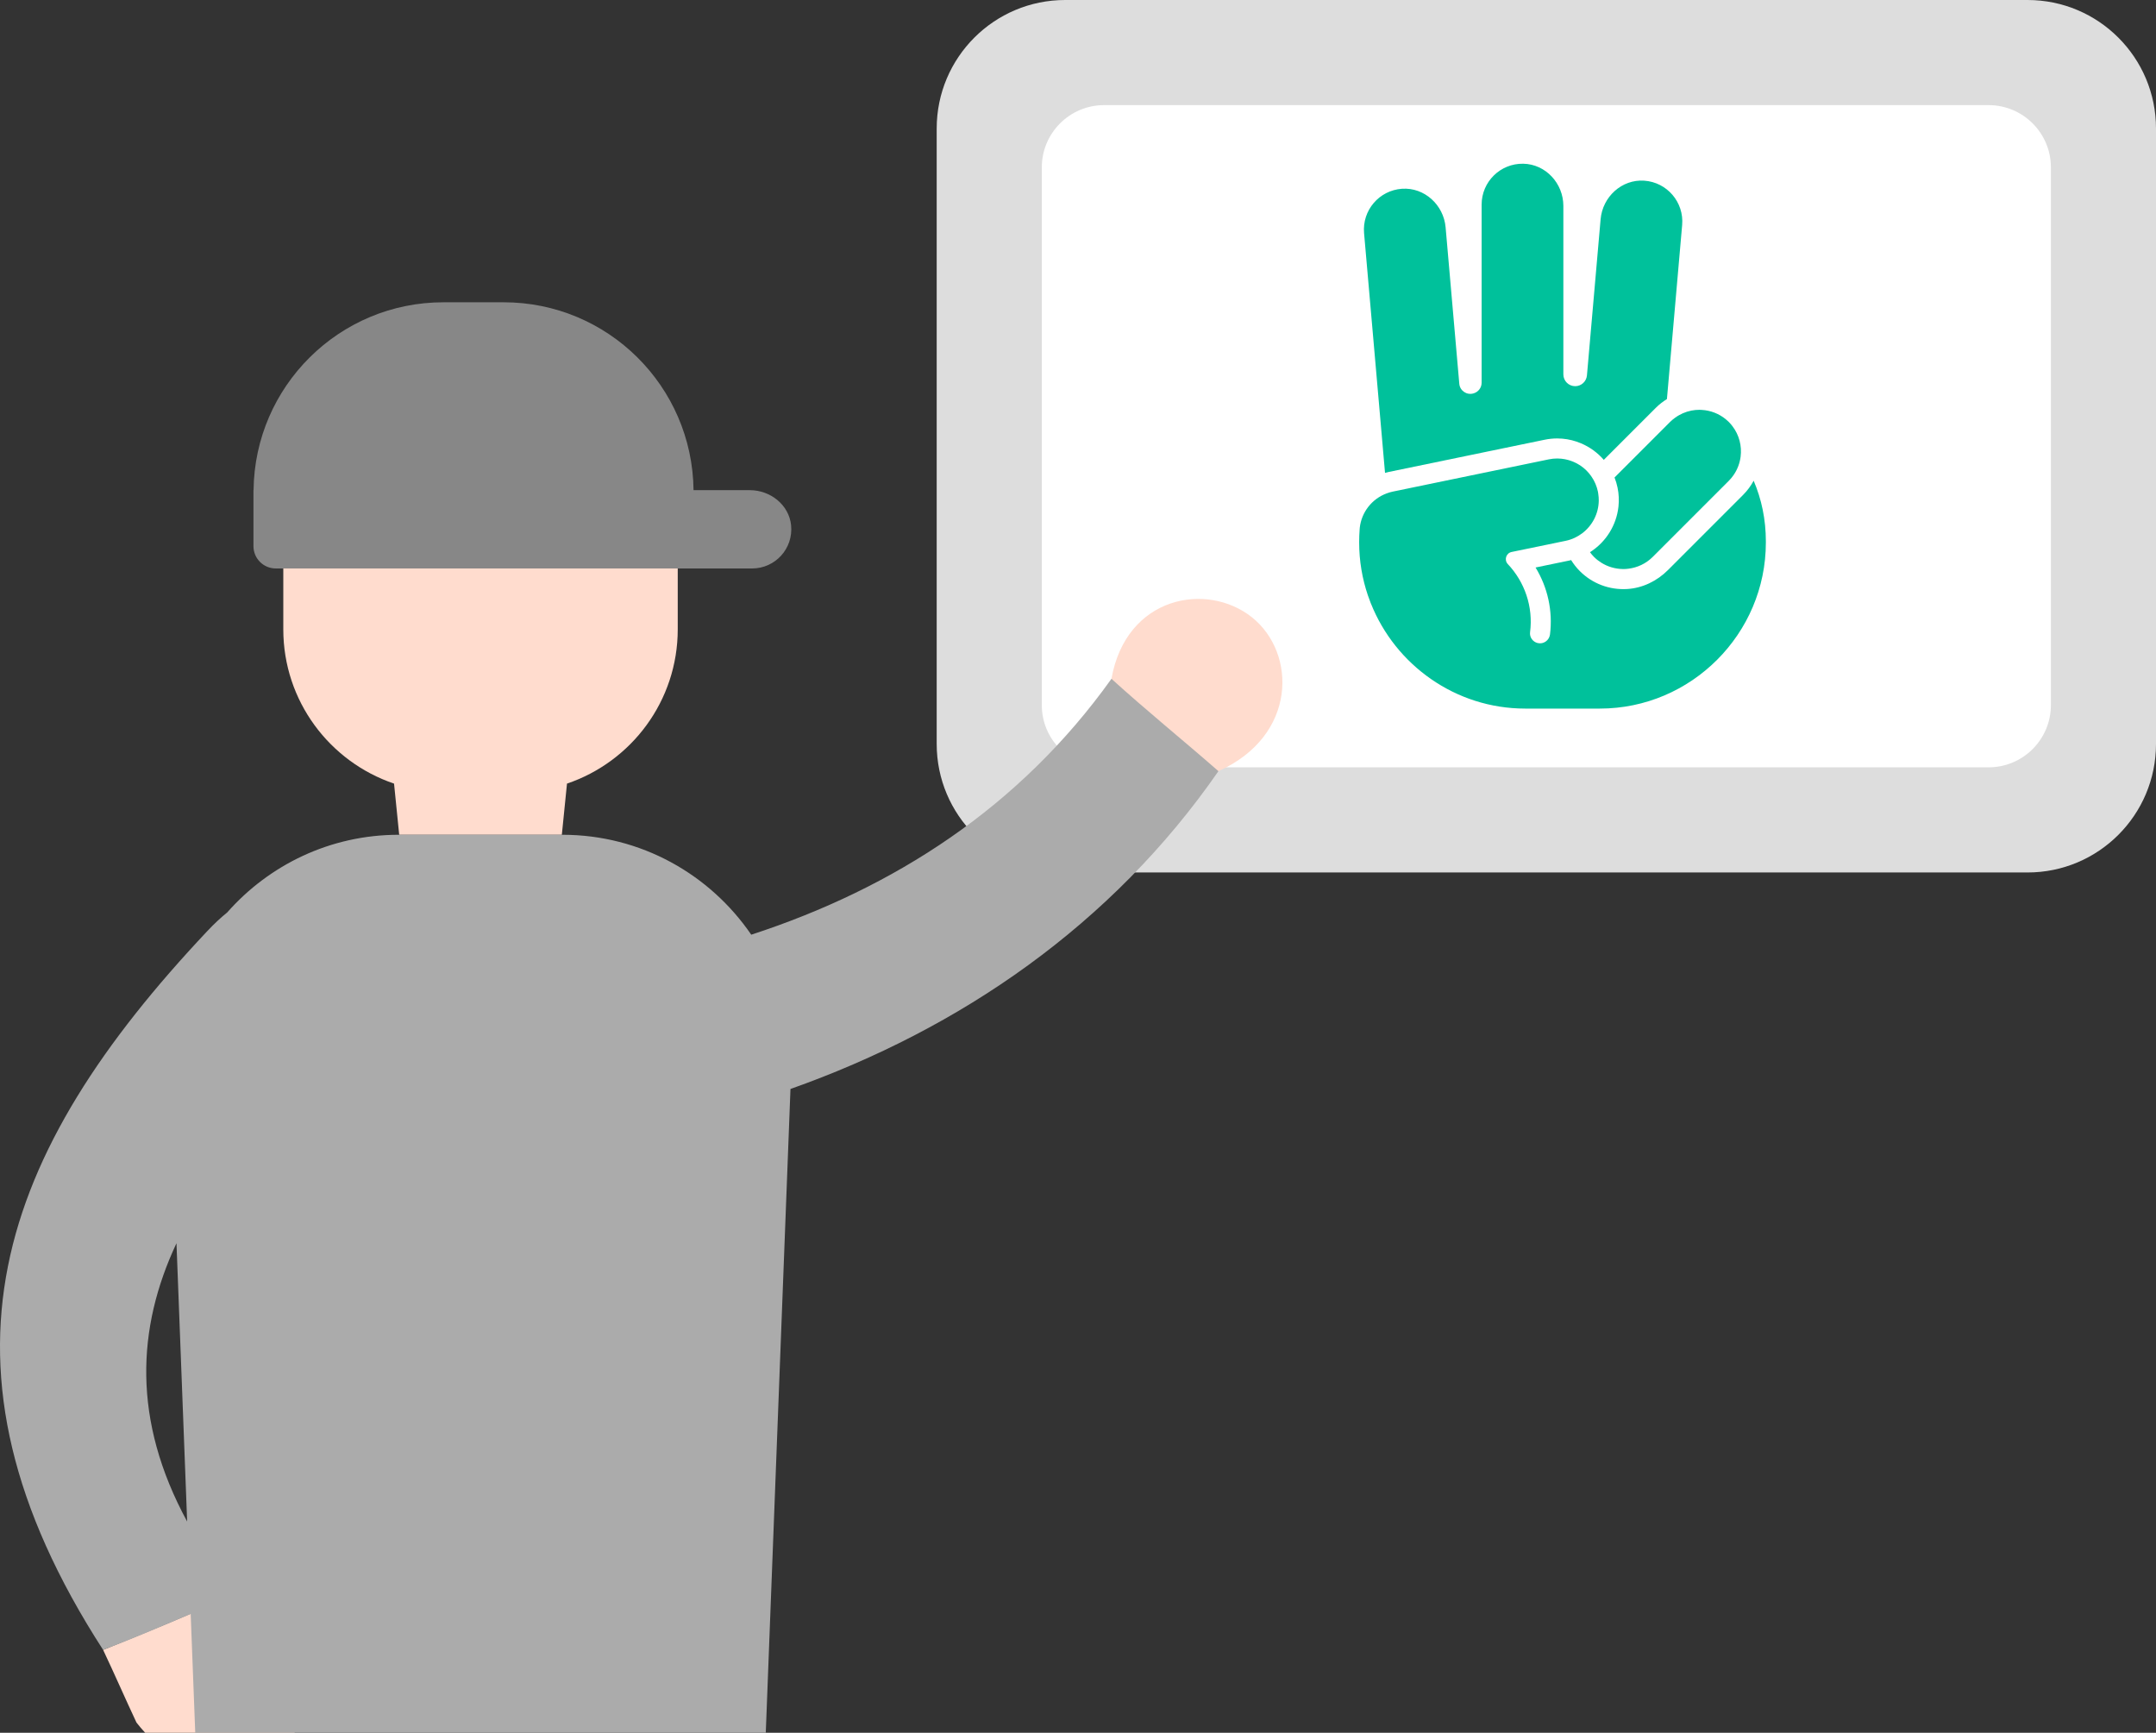 <?xml version="1.0" encoding="utf-8"?>
<!-- Generator: Adobe Illustrator 26.2.1, SVG Export Plug-In . SVG Version: 6.00 Build 0)  -->
<svg version="1.1" id="main" xmlns="http://www.w3.org/2000/svg" xmlns:xlink="http://www.w3.org/1999/xlink" x="0px" y="0px"
	 viewBox="0 0 144.704 116.269" style="enable-background:new 0 0 144.704 116.269;" xml:space="preserve">
<rect x="0" y="0" width="144.704" height="116.269" fill="#333333" stroke="none"/>
<style type="text/css">
	.st0{fill:#DDDDDD;}
	.st1{fill:#FFFFFF;}
	.st2{fill:#00C19B;}
	.st3{fill:#FFDCCE;}
	.st4{fill:#878787;}
	.st5{fill:#ABABAB;}
</style>
<path class="st0" d="M136.081,58.543H71.491c-4.762,0-8.623-3.861-8.623-8.623V8.623
	C62.868,3.861,66.729,0,71.491,0h64.59c4.762,0,8.623,3.861,8.623,8.623v41.297
	C144.704,54.682,140.844,58.543,136.081,58.543z"/>
<path class="st1" d="M69.922,47.306V11.237c0-2.31,1.873-4.183,4.183-4.183h59.362
	c2.31,0,4.183,1.873,4.183,4.183v36.068c0,2.31-1.873,4.183-4.183,4.183h-59.362
	C71.795,51.489,69.922,49.616,69.922,47.306z"/>
<g>
	<path class="st2" d="M111.879,26.777c-0.266,0.166-0.517,0.359-0.744,0.586l-3.493,3.493
		c-0.417-0.481-0.941-0.861-1.53-1.11c-0.394-0.167-0.817-0.276-1.256-0.312
		c-0.112-0.009-0.225-0.015-0.339-0.015c-0.281,0-0.563,0.029-0.84,0.086
		l-3.802,0.785l-1.508,0.312l-5.169,1.068c-0.082,0.017-0.16,0.041-0.239,0.062
		l-0.089-1.017v-0L92.712,28.906L91.552,15.642
		c-0.133-1.526,1.01-2.87,2.545-2.976c1.507-0.104,2.796,1.084,2.928,2.588
		l0.89,10.171l0.028,0.325c0.041,0.466,0.495,0.778,0.945,0.649
		c0.005-0.001,0.01-0.003,0.014-0.004c0.319-0.091,0.54-0.382,0.54-0.714
		v-0.682V13.729c0-1.532,1.256-2.771,2.794-2.743
		c1.51,0.028,2.692,1.323,2.692,2.833v10.871v0.43
		c0,0.438,0.355,0.793,0.793,0.793l0,0c0.411,0,0.754-0.314,0.79-0.724
		l0.044-0.499l0.873-9.979c0.132-1.505,1.421-2.692,2.928-2.588
		c1.535,0.106,2.679,1.449,2.545,2.976L111.879,26.777z"/>
	<path class="st2" d="M112.087,28.315l-0.375,0.375l-3.35,3.35
		c0.086,0.217,0.155,0.444,0.203,0.679c0.089,0.43,0.106,0.859,0.061,1.274
		c-0.135,1.258-0.847,2.388-1.912,3.059c0.081,0.109,0.168,0.216,0.267,0.315
		c0.149,0.149,0.311,0.275,0.481,0.383c0.443,0.281,0.947,0.425,1.454,0.432
		c0.013,0,0.026,0.002,0.038,0.002c0.115,0,0.23-0.01,0.344-0.024
		c0.595-0.074,1.172-0.336,1.629-0.793l5.106-5.106
		c0.007-0.007,0.012-0.014,0.018-0.02c0.11-0.112,0.209-0.232,0.296-0.357
		c0.262-0.375,0.42-0.8,0.477-1.235l-0-0
		c0.093-0.717-0.092-1.462-0.555-2.062c-0.073-0.094-0.149-0.186-0.236-0.272
		c-0.055-0.055-0.113-0.105-0.171-0.155c-0.477-0.405-1.058-0.623-1.647-0.655
		c-0.052-0.003-0.103-0.007-0.155-0.007c-0.18,0-0.361,0.018-0.538,0.052
		c-0.397,0.078-0.778,0.245-1.117,0.495
		C112.294,28.127,112.187,28.215,112.087,28.315z"/>
	<path class="st2" d="M92.01,40.497l-0-0c-0.073-0.184-0.142-0.371-0.206-0.56
		c0-0,0-0,0-0c-0.375-1.112-0.581-2.299-0.581-3.533v-0.08
		c0-0.262,0.012-0.519,0.03-0.774c0-0.001,0-0.001,0-0.002
		c0.003-0.047,0.007-0.095,0.011-0.142c0-0,0-0.001,0-0.001
		c0.118-1.035,0.813-1.937,1.815-2.302c0.126-0.046,0.256-0.087,0.392-0.115
		l5.015-1.036l2.746-0.567l2.718-0.562c0.041-0.008,0.081-0.012,0.121-0.019
		c0.054-0.009,0.108-0.019,0.162-0.025c0.034-0.004,0.068-0.003,0.102-0.005
		c0.06-0.004,0.12-0.009,0.18-0.009c0.001,0,0.002-0,0.003-0
		c0.086,0,0.172,0.005,0.257,0.013c0.027,0.003,0.053,0.007,0.08,0.01
		c0.059,0.007,0.117,0.015,0.175,0.026c0.032,0.006,0.064,0.014,0.096,0.021
		c0.051,0.012,0.102,0.024,0.153,0.038c0.033,0.009,0.066,0.02,0.099,0.031
		c0.048,0.016,0.096,0.033,0.143,0.051c0.032,0.013,0.064,0.025,0.096,0.039
		c0.047,0.02,0.094,0.042,0.139,0.065c0.03,0.015,0.06,0.029,0.089,0.045
		c0.049,0.026,0.096,0.055,0.143,0.084c0.002,0.001,0.005,0.003,0.007,0.004
		c0.022,0.014,0.045,0.027,0.067,0.041c0.064,0.043,0.126,0.088,0.186,0.136
		c0.006,0.005,0.012,0.008,0.018,0.013c0.065,0.053,0.128,0.109,0.188,0.167
		c0.02,0.019,0.038,0.039,0.057,0.059c0.04,0.041,0.08,0.082,0.117,0.126
		c0.021,0.025,0.041,0.05,0.061,0.076c0,0,0,0,0,0
		c0.033,0.041,0.065,0.083,0.096,0.126c0.02,0.028,0.039,0.057,0.058,0.086
		c0.029,0.043,0.056,0.087,0.082,0.132c0.017,0.03,0.035,0.06,0.051,0.091
		c0.025,0.047,0.048,0.096,0.071,0.145c0.014,0.031,0.029,0.061,0.042,0.092
		c0.023,0.054,0.043,0.111,0.062,0.167c0.009,0.027,0.02,0.054,0.029,0.082
		c0.026,0.085,0.049,0.172,0.068,0.261c0.01,0.047,0.015,0.095,0.022,0.142
		c0.024,0.155,0.036,0.309,0.034,0.461c-0.011,0.871-0.432,1.675-1.11,2.188
		c0,0-0,0-0,0c-0.32,0.242-0.695,0.421-1.115,0.507
		l-0.15,0.031l-3.473,0.717c-0.375,0.077-0.519,0.535-0.256,0.814
		c1.128,1.193,1.714,2.86,1.493,4.572c-0.043,0.336,0.183,0.648,0.513,0.726l0,0
		c0.394,0.093,0.775-0.18,0.825-0.582c0.196-1.578-0.158-3.159-0.97-4.488
		l2.291-0.473c0.033-0.007,0.064-0.017,0.096-0.025
		c0.163,0.262,0.355,0.511,0.582,0.738c0.841,0.841,1.981,1.275,3.18,1.204
		c1.035-0.062,2.003-0.537,2.736-1.27l5.039-5.039
		c0.287-0.287,0.526-0.61,0.714-0.957c0.526,1.227,0.819,2.593,0.819,4.067
		v0.08c0,3.064-1.254,5.85-3.273,7.869c-2.02,2.02-4.805,3.273-7.869,3.273
		h-5.01c-4.684,0-8.715-2.931-10.355-7.049"/>
</g>
<path class="st3" d="M9.745,116.269h10.02c1.157-1.835,0.798-4.298-0.237-5.819
	c-1.409-2.07-2.345-1.899-3.687-3.507c-2.957,1.336-5.923,2.551-8.92,3.764
	c0.766,1.615,1.474,3.247,2.238,4.874C9.347,115.826,9.543,116.052,9.745,116.269z"
	/>
<path class="st3" d="M34.549,24.797h-4.595c-6.042,0-10.94,4.898-10.94,10.94v6.488
	c0,4.814,3.113,8.892,7.433,10.355l0.346,3.433h10.916l0.346-3.433
	c4.32-1.463,7.433-5.541,7.433-10.355v-6.488
	C45.488,29.694,40.59,24.797,34.549,24.797z"/>
<path class="st4" d="M50.332,32.89h-3.783c-0.079-6.976-5.752-12.607-12.746-12.607H29.764
	c-6.994,0-12.667,5.631-12.746,12.607h-0.007v3.756c0,0.827,0.67,1.497,1.497,1.497
	h31.975c1.54,0,2.77-1.326,2.613-2.898C52.958,33.878,51.706,32.89,50.332,32.89z
	"/>
<path class="st3" d="M74.597,45.548c0.196,1.654,6.367,6.416,7.181,6.196
	c5.295-2.373,5.256-7.933,2.245-10.327C81.012,39.023,75.585,39.983,74.597,45.548
	z"/>
<path class="st5" d="M81.778,51.744c-2.378-2.08-4.833-4.064-7.181-6.196
	c-6.16,8.623-14.592,14.043-24.176,17.171c-2.762-4.036-7.391-6.706-12.674-6.706
	H26.756c-4.599,0-8.698,2.028-11.508,5.213c-0.426,0.344-0.872,0.758-1.343,1.259
	C-0.048,77.298-5.471,91.544,6.921,110.707c1.954-0.736,3.902-1.572,5.877-2.412
	l0.305,7.934v0.041h38.295v-0.041l1.656-43.159
	C64.466,69.031,74.636,62.053,81.778,51.744z M11.845,83.421l0.716,18.674
	C8.867,95.297,9.176,89.11,11.845,83.421z"/>
</svg>
